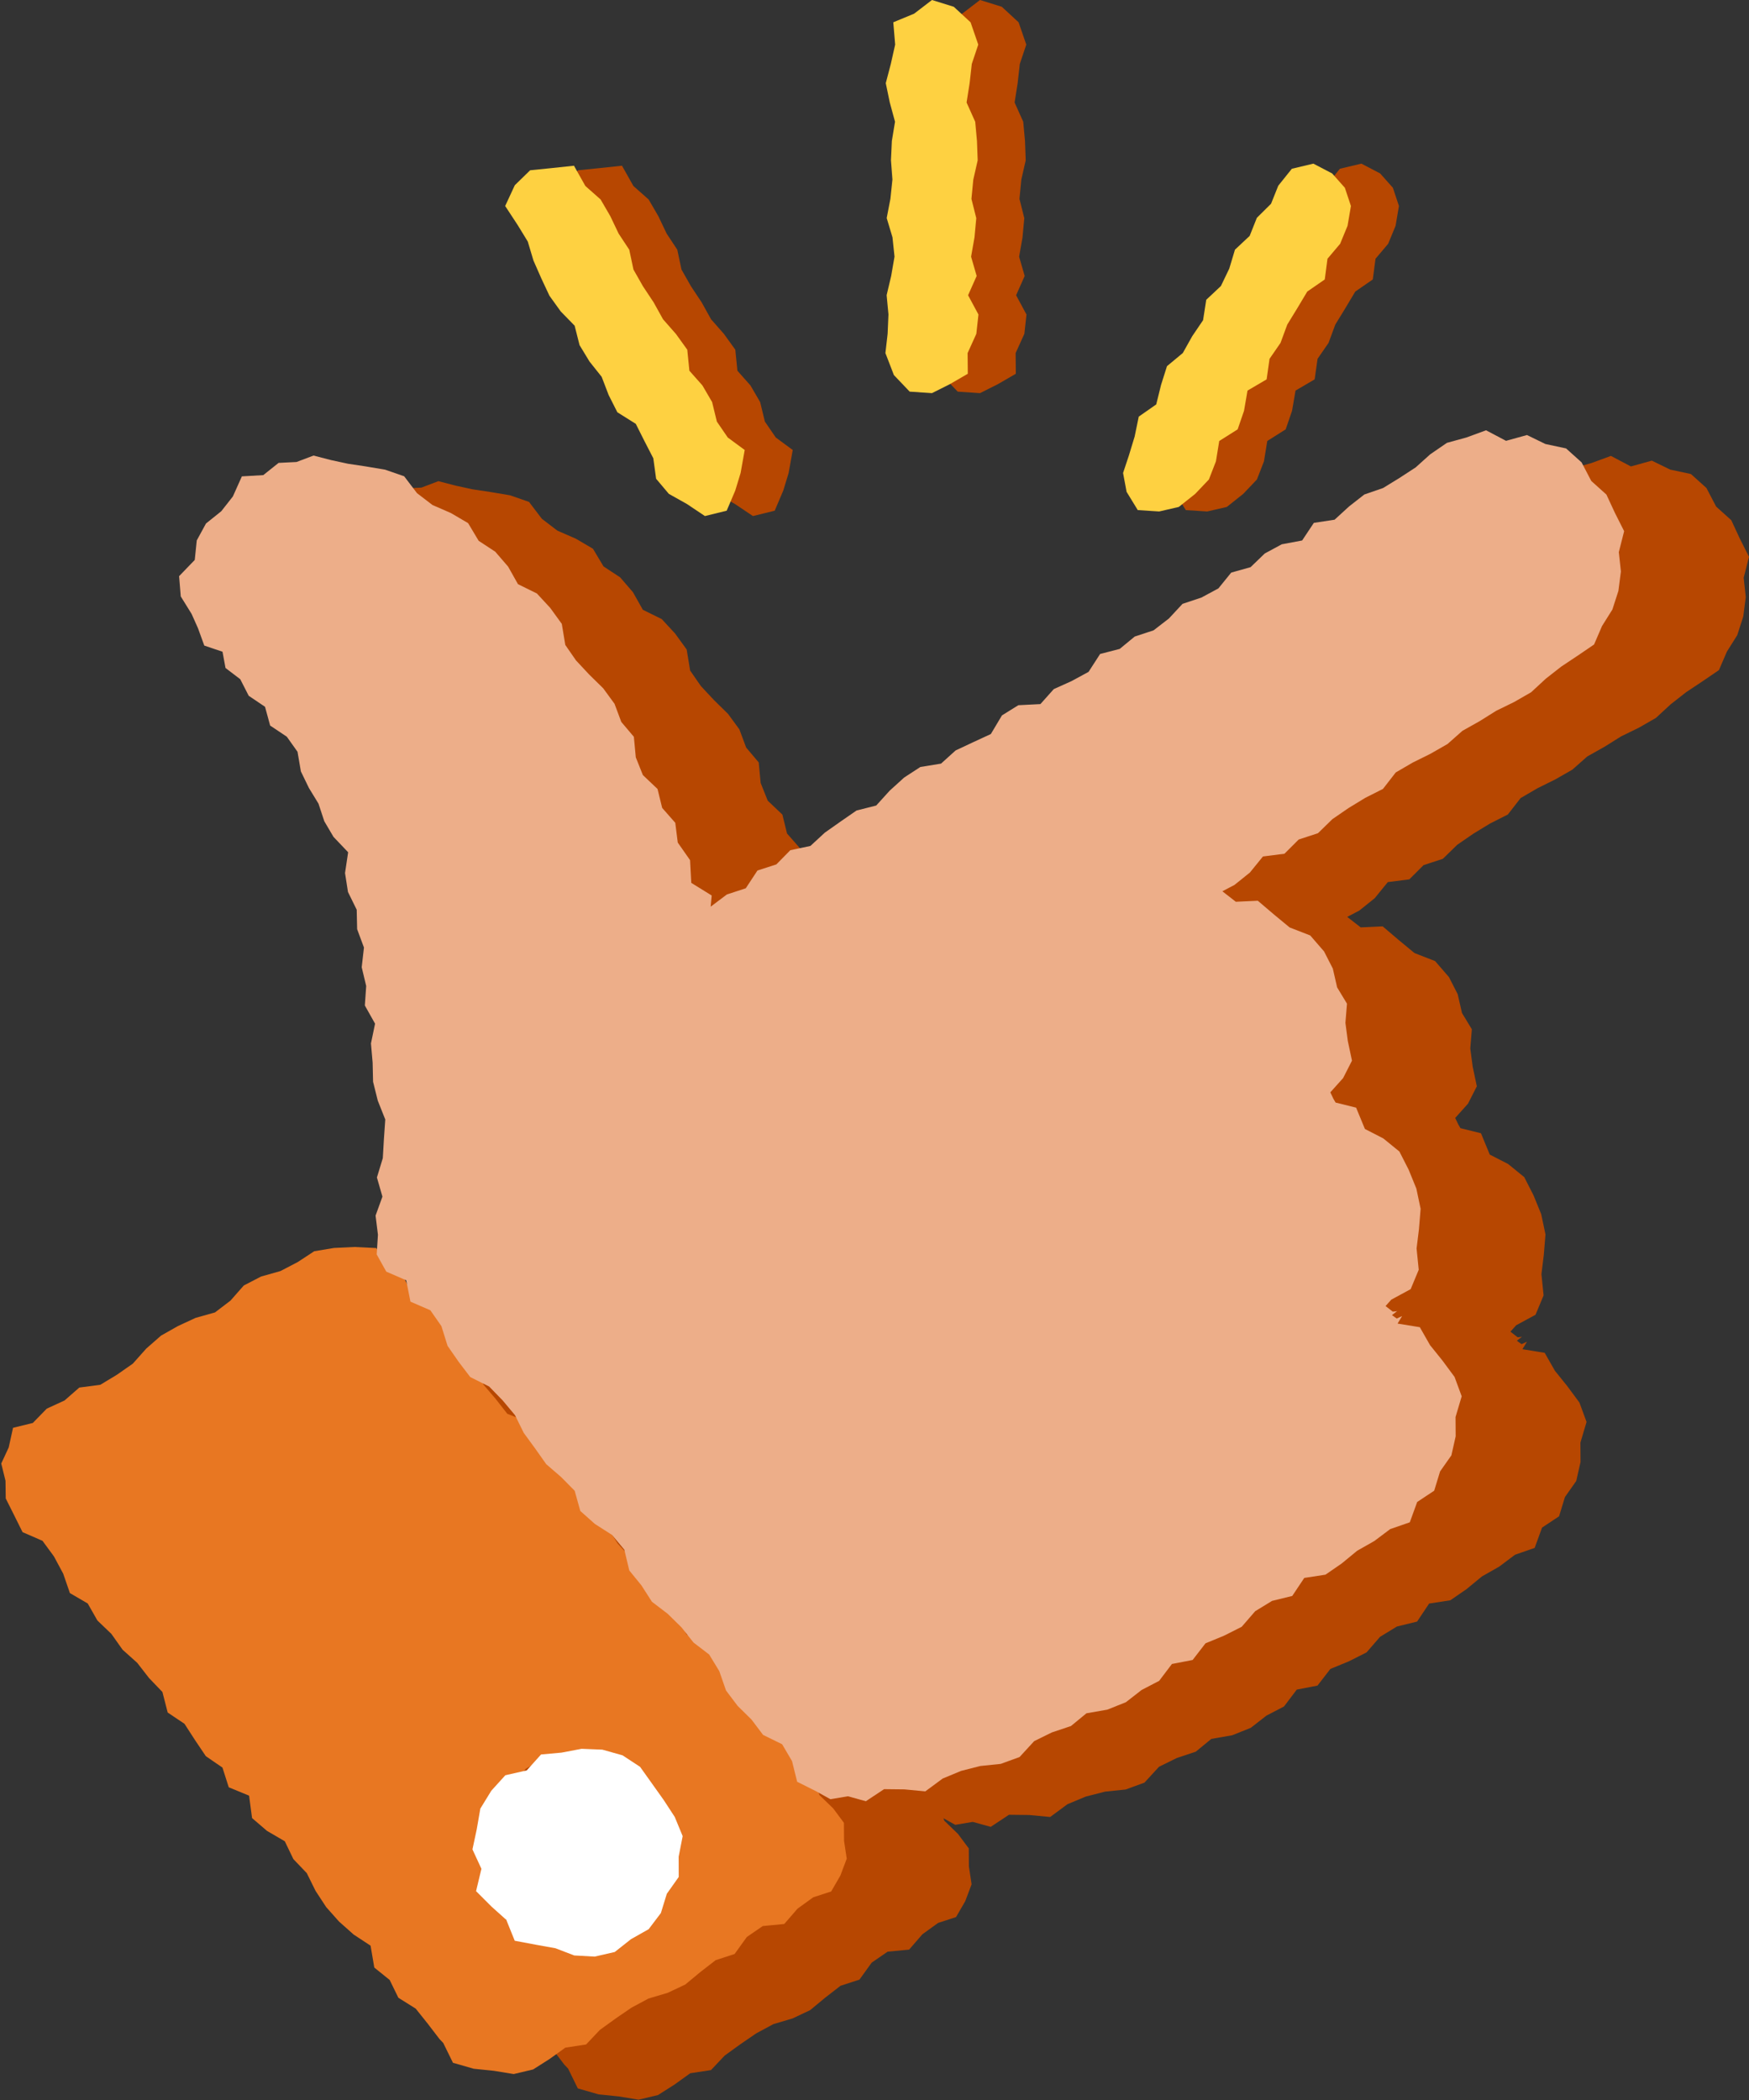 <?xml version="1.0" encoding="UTF-8"?>
<svg id="Layer_2" data-name="Layer 2" xmlns="http://www.w3.org/2000/svg" viewBox="0 0 546.3 655.8">
  <rect x="0" y="0" width="546.3" height="655.8" fill="#333333" stroke="none"/>
  <defs>
    <style>
      .cls-1 {
        fill: #b74701;
      }

      .cls-1, .cls-2, .cls-3, .cls-4, .cls-5 {
        stroke-width: 0px;
      }

      .cls-2 {
        fill: #fed141;
      }

      .cls-3 {
        fill: #fff;
      }

      .cls-4 {
        fill: #e87722;
      }

      .cls-5 {
        fill: #edae89;
      }
    </style>
  </defs>
  <g id="Layer_1-2" data-name="Layer 1">
    <g>
      <g>
        <path class="cls-1" d="m161.36,402.46l-1.04,1.71-3.78-6.43-6.83-.34-6.39.31-6.17,1.02-5.17,3.39-5.38,2.8-6.05,1.71-5.39,2.79-4.18,4.74-4.83,3.68-6.06,1.7-5.52,2.56-5.27,2.98-4.61,4.04-4.2,4.71-4.97,3.47-5.18,3.13-6.57.87-4.62,4.04-5.55,2.55-4.36,4.47-6.17,1.51-1.35,6.13-2.33,5.02,1.33,5.41.07,5.5,2.5,4.99,2.75,5.53,6.23,2.71,3.57,4.86,2.9,5.4,2.09,6.06,5.57,3.25,3.02,5.31,4.38,4.2,3.49,4.93,4.55,4.07,3.7,4.76,4.19,4.37,1.65,6.42,5.24,3.51,3.29,5.09,3.38,5.02,5.19,3.56,1.97,6.16,6.35,2.61.93,7,4.65,3.99,5.57,3.25,2.69,5.58,4.18,4.37,2.74,5.54,3.32,5.07,4.01,4.51,4.57,4.06,5.29,3.48,1.16,6.83,4.8,3.87,2.72,5.56,5.41,3.39,3.77,4.72,3.68,4.8,1.15,1.2,3.04,6.2,6.49,1.86,6.33.65,6.15,1.01,6.07-1.44,5.16-3.28,4.91-3.53,6.48-.99,4.29-4.54,4.9-3.54,4.98-3.41,5.33-2.86,5.99-1.78,5.49-2.59,4.69-3.89,4.8-3.72,5.91-1.92,3.82-5.31,4.98-3.42,6.71-.64,4.15-4.79,4.91-3.55,5.6-1.82,2.87-4.96,1.99-5.28-.84-5.55-.04-5.65-3.36-4.51-4.28-4.14-1.96-6.02-4.51-3.97-3.64-4.67-3.26-4.97-5.77-2.94-3.08-5.12-3.32-4.93-2.94-5.23-4.39-4.06-3.21-5.02-5.45-3.21-2.71-5.42-3.49-4.79-3.76-4.58-2.36-5.71-5.09-3.5-4.04-4.34-3.21-5.02-3.43-4.84-4.14-4.27-3.92-4.45-4.42-4.04-2.2-5.84-3.47-4.81-3.47-4.8-6.28-2.54-3.64-4.66-3.85-4.5-1.39-6.49-5.86-2.88-2.9-5.27-1.86-6.12-5.57-3.11-4.52-3.97-2.67-5.47-3.85-4.51Z"/>
        <polygon class="cls-1" points="260.98 291.13 261.3 287.64 254.92 283.7 254.54 276.6 250.7 271.11 249.92 264.94 245.83 260.29 244.38 254.38 239.8 250.03 237.59 244.5 236.99 238.09 233.06 233.44 230.95 227.78 227.41 222.94 223.03 218.64 218.92 214.24 215.57 209.4 214.48 202.82 210.87 197.84 206.7 193.33 200.79 190.42 197.71 184.94 193.7 180.29 188.51 176.88 185.21 171.36 179.84 168.21 174.08 165.7 169.25 162 165.24 156.73 159.3 154.67 153.11 153.63 147.7 152.82 142.39 151.67 136.93 150.26 131.62 152.27 126.02 152.55 121.23 156.37 114.55 156.76 111.74 163.03 108.12 167.64 103.34 171.48 100.46 176.76 99.83 182.86 94.94 187.92 95.46 194.25 98.84 199.7 100.85 204.2 102.81 209.6 108.5 211.52 109.44 216.6 114.04 220.1 116.69 225.28 121.78 228.71 123.38 234.58 128.58 238.05 131.93 242.76 132.98 248.89 135.49 254.07 138.48 258.96 140.29 264.45 143.17 269.34 147.74 274.14 146.77 280.63 147.69 286.54 150.42 292.09 150.55 298.16 152.68 303.89 151.98 310.05 153.38 315.91 152.96 321.99 156.15 327.67 154.87 333.84 155.39 339.81 155.53 345.81 157 351.71 159.34 357.59 158.92 363.64 158.57 369.66 156.73 375.7 158.45 381.68 156.31 387.6 157.05 393.59 156.66 399.72 159.65 405.1 165.88 407.8 167.2 414.47 173.42 417.17 176.87 422.11 178.8 428.28 182.24 433.24 185.88 438.02 191.79 440.98 196 445.31 199.86 449.92 202.59 455.45 206.14 460.31 209.62 465.23 214.25 469.23 218.5 473.53 220.26 479.84 224.82 483.9 230.16 487.31 234.01 491.93 235.56 498.42 239.36 503.09 242.63 508.19 247.55 511.95 251.87 516.19 255.6 520.91 260.51 524.67 263.67 529.86 265.77 535.9 269.4 540.71 273.72 544.96 277.35 549.77 283.3 552.69 286.39 557.95 287.99 564.4 293.85 567.33 298.38 569.85 303.85 568.93 309.45 570.48 315.15 566.71 321.48 566.78 328.02 567.4 333.44 563.4 339.19 561.01 345.19 559.48 351.58 558.82 357.46 556.68 362.03 551.71 367.56 548.99 373.51 547 378.35 543.02 384.88 541.88 390.69 539.55 395.58 535.74 401.06 532.89 405.05 527.62 411.52 526.37 415.54 521.17 421.32 518.79 426.84 516.01 431.07 511.13 436.33 507.92 442.63 506.38 446.39 500.75 453.01 499.73 458.09 496.23 462.9 492.27 468.27 489.22 473.23 485.5 479.35 483.38 481.66 477.03 486.97 473.51 488.81 467.49 492.34 462.47 493.68 456.53 493.64 450.5 495.56 444.03 493.33 437.98 489.55 432.87 485.67 428.05 482.48 422.45 475.53 421.32 476.95 418.98 475.27 419.75 473.79 418.68 475.43 417.4 475.1 417.49 474.04 417.6 471.78 415.85 473.57 413.85 479.62 410.57 482.14 404.52 481.47 397.87 482.21 391.84 482.73 385.48 481.4 379.17 479.01 373.3 476.1 367.59 471.06 363.49 465.33 360.55 462.58 353.89 456.17 352.3 455.47 351.09 454.53 349.11 458.52 344.66 461.29 339.22 459.99 333.08 459.24 327.41 459.73 321.42 456.65 316.33 455.31 310.47 452.58 305.12 448.25 300.12 441.82 297.62 436.93 293.58 431.88 289.28 425.01 289.6 419.3 285.15 419.14 287.2 424.59 284.34 429.4 280.48 433.48 275.46 440.2 274.6 444.65 270.16 450.67 268.19 455.16 263.81 460.22 260.33 465.46 257.14 470.97 254.36 474.96 249.22 480.27 246.13 485.8 243.39 491.13 240.34 495.79 236.22 501.15 233.21 506.36 229.95 511.91 227.24 517.24 224.18 521.83 219.94 526.7 216.13 531.74 212.78 536.91 209.26 539.39 203.5 542.63 198.34 544.51 192.52 545.29 186.46 544.64 180.42 546.3 173.87 543.41 168.14 540.76 162.44 536.04 158.2 533 152.38 528.16 148.03 521.7 146.65 515.95 143.85 509.41 145.66 503.17 142.37 497.06 144.61 490.95 146.29 485.73 149.87 481.18 153.96 476.13 157.25 471 160.4 465.15 162.42 460.38 166.15 455.86 170.29 449.38 171.28 445.72 176.78 439.36 177.97 434.05 180.84 429.62 185.11 423.57 186.81 419.56 191.75 414.25 194.61 408.36 196.57 404.11 201.14 399.32 204.84 393.43 206.78 388.74 210.64 382.62 212.22 379.01 217.81 373.7 220.69 368.15 223.19 363.97 227.87 357.08 228.22 351.96 231.4 348.49 237.22 342.97 239.77 337.48 242.35 332.93 246.46 326.48 247.51 321.42 250.8 316.89 254.91 312.68 259.55 306.54 261.1 301.58 264.53 296.64 268.01 292.13 272.17 285.85 273.5 281.5 277.93 275.59 279.84 271.94 285.39 266.04 287.32 260.98 291.13"/>
        <polygon class="cls-1" points="306.1 122.77 311.7 119.96 317.29 116.72 317.23 110.26 319.96 104.24 320.62 98.22 317.38 92.2 320.06 86.18 318.32 80.16 319.38 74.14 319.94 68.13 318.43 62.11 319.01 56.09 320.38 50.07 320.16 44.05 319.61 38.03 316.91 32.01 317.86 25.99 318.54 19.96 320.56 13.93 318.16 6.97 312.92 2.12 306.1 0 300.53 4.27 294.02 6.96 294.6 13.93 293.25 19.95 291.67 25.97 292.92 31.99 294.56 38.01 293.57 44.03 293.29 50.05 293.75 56.06 293.12 62.08 291.96 68.1 293.77 74.12 294.4 80.14 293.36 86.16 291.94 92.18 292.51 98.2 292.25 104.23 291.56 110.26 294.21 117.13 299.14 122.3 306.1 122.77"/>
        <polygon class="cls-1" points="223.91 154.22 229.58 157.4 235.18 161.15 241.98 159.48 244.66 153.18 246.33 147.7 247.61 140.52 242.32 136.63 238.91 131.65 237.43 125.56 234.4 120.36 230.33 115.77 229.67 109.2 226.14 104.3 222.09 99.69 219.17 94.43 215.83 89.4 212.86 84.17 211.55 77.98 208.23 72.95 205.63 67.5 202.6 62.29 197.84 58.08 194.28 51.75 187.03 52.52 180.59 53.17 175.8 57.84 172.79 64.33 176.71 70.3 179.85 75.43 181.62 81.35 184.06 86.89 186.62 92.36 190.15 97.26 194.49 101.71 196.02 107.77 199.14 112.91 202.93 117.67 205.11 123.36 207.83 128.74 213.59 132.36 216.3 137.75 219.06 143.11 219.94 149.51 223.91 154.22"/>
        <polygon class="cls-1" points="370.38 159.29 377.07 159.72 383.19 158.31 388.33 154.22 392.6 149.73 394.8 144.06 395.83 137.71 401.58 134.08 403.57 128.29 404.66 121.97 410.63 118.47 411.54 112.05 414.97 107.08 417.08 101.36 420.23 96.22 423.32 91.05 428.79 87.27 429.64 80.8 433.59 76.13 435.91 70.51 436.96 64.33 435.07 58.64 431.09 54.16 425.23 51.1 418.51 52.7 414.27 57.99 412.01 63.63 407.58 68.02 405.33 73.67 400.74 77.97 398.96 83.88 396.35 89.32 391.77 93.62 390.78 99.99 387.39 104.99 384.45 110.24 379.51 114.34 377.65 120.21 376.15 126.29 370.69 130.1 369.41 136.31 367.61 142.23 365.79 147.7 366.89 153.59 370.38 159.29"/>
      </g>
      <g>
        <path class="cls-4" d="m122.36,394.46l-1.04,1.71-3.78-6.43-6.83-.34-6.39.31-6.17,1.02-5.17,3.39-5.38,2.8-6.05,1.71-5.39,2.79-4.18,4.74-4.83,3.68-6.06,1.7-5.52,2.56-5.27,2.98-4.61,4.04-4.2,4.71-4.97,3.47-5.18,3.13-6.57.87-4.62,4.04-5.55,2.55-4.36,4.47-6.17,1.51-1.35,6.13-2.33,5.02,1.33,5.41.07,5.5,2.5,4.99,2.75,5.53,6.23,2.71,3.57,4.86,2.9,5.4,2.09,6.06,5.57,3.25,3.02,5.31,4.38,4.2,3.49,4.93,4.55,4.07,3.7,4.76,4.19,4.37,1.65,6.42,5.24,3.51,3.29,5.09,3.38,5.02,5.19,3.56,1.97,6.16,6.35,2.61.93,7,4.65,3.99,5.57,3.25,2.69,5.58,4.18,4.37,2.74,5.54,3.32,5.07,4.01,4.51,4.57,4.06,5.29,3.48,1.16,6.83,4.8,3.87,2.72,5.56,5.41,3.39,3.77,4.72,3.68,4.8,1.15,1.2,3.04,6.2,6.49,1.86,6.33.65,6.15,1.01,6.07-1.44,5.16-3.28,4.91-3.53,6.48-.99,4.29-4.54,4.9-3.54,4.98-3.41,5.33-2.86,5.99-1.78,5.49-2.59,4.69-3.89,4.8-3.72,5.91-1.92,3.82-5.31,4.98-3.42,6.71-.64,4.15-4.79,4.91-3.55,5.6-1.82,2.87-4.96,1.99-5.28-.84-5.55-.04-5.65-3.36-4.51-4.28-4.14-1.96-6.02-4.51-3.97-3.64-4.67-3.26-4.97-5.77-2.94-3.08-5.12-3.32-4.93-2.94-5.23-4.39-4.06-3.21-5.02-5.45-3.21-2.71-5.42-3.49-4.79-3.76-4.58-2.36-5.71-5.09-3.5-4.04-4.34-3.21-5.02-3.43-4.84-4.14-4.27-3.92-4.45-4.42-4.04-2.2-5.84-3.47-4.81-3.47-4.8-6.28-2.54-3.64-4.66-3.85-4.5-1.39-6.49-5.86-2.88-2.9-5.27-1.86-6.12-5.57-3.11-4.52-3.97-2.67-5.47-3.85-4.51Zm73.76,209.52l-4.69,4.03-6.52-2.02-5.47,2.02-5.87-.03-5.58-1.92-5.68-2.15-4.24-4.34-2.17-5.68-2.07-5.25-3.24-5.09-.96-5.95,2.5-5.6,2.51-5.1,2.98-4.68,2.97-4.88,3.61-4.99,5.33-3,5.94-1.52,6.02,2.33,5.78-.23,5.17,2.56,5.76,1.61,2.45,5.79,5.4,3,2.05,5.49,2.99,5.34-.95,6.02-1.09,5.7-3.08,4.9-.2,6.59-4.23,4.38-5.43,2.67Z"/>
        <polygon class="cls-5" points="221.98 283.13 222.3 279.64 215.92 275.7 215.54 268.6 211.7 263.11 210.92 256.94 206.83 252.29 205.38 246.38 200.8 242.03 198.59 236.5 197.99 230.09 194.06 225.44 191.95 219.78 188.41 214.94 184.03 210.64 179.92 206.24 176.57 201.4 175.48 194.82 171.87 189.84 167.7 185.33 161.79 182.42 158.71 176.94 154.7 172.29 149.51 168.88 146.21 163.36 140.84 160.21 135.08 157.7 130.25 154 126.24 148.73 120.3 146.67 114.11 145.63 108.7 144.82 103.39 143.67 97.93 142.26 92.62 144.27 87.02 144.55 82.23 148.37 75.55 148.76 72.74 155.03 69.12 159.64 64.34 163.48 61.46 168.76 60.83 174.86 55.94 179.92 56.46 186.25 59.84 191.7 61.85 196.2 63.81 201.6 69.5 203.52 70.44 208.6 75.04 212.1 77.69 217.28 82.78 220.71 84.38 226.58 89.58 230.05 92.93 234.76 93.98 240.89 96.49 246.07 99.48 250.96 101.29 256.45 104.17 261.34 108.74 266.14 107.77 272.63 108.69 278.54 111.42 284.09 111.55 290.16 113.68 295.89 112.98 302.05 114.38 307.91 113.96 313.99 117.15 319.67 115.87 325.84 116.39 331.81 116.53 337.81 118 343.71 120.34 349.59 119.92 355.64 119.57 361.66 117.73 367.7 119.45 373.68 117.31 379.6 118.05 385.59 117.66 391.72 120.65 397.1 126.88 399.8 128.2 406.47 134.42 409.17 137.87 414.11 139.8 420.28 143.24 425.24 146.88 430.02 152.79 432.98 157 437.31 160.86 441.92 163.59 447.45 167.14 452.31 170.62 457.23 175.25 461.23 179.5 465.53 181.26 471.84 185.82 475.9 191.16 479.31 195.01 483.93 196.56 490.42 200.36 495.09 203.63 500.19 208.55 503.95 212.87 508.19 216.6 512.91 221.51 516.67 224.67 521.86 226.77 527.9 230.4 532.71 234.72 536.96 238.35 541.77 244.3 544.69 247.39 549.95 248.99 556.4 254.85 559.33 259.38 561.85 264.85 560.93 270.45 562.48 276.15 558.71 282.48 558.78 289.02 559.4 294.44 555.4 300.19 553.01 306.19 551.48 312.58 550.82 318.46 548.68 323.03 543.71 328.56 540.99 334.51 539 339.35 535.02 345.88 533.88 351.69 531.55 356.58 527.74 362.06 524.89 366.05 519.62 372.52 518.37 376.54 513.17 382.32 510.79 387.84 508.01 392.07 503.13 397.33 499.92 403.63 498.38 407.39 492.75 414.01 491.73 419.09 488.23 423.9 484.27 429.27 481.22 434.23 477.5 440.35 475.38 442.66 469.03 447.97 465.51 449.81 459.49 453.34 454.47 454.68 448.53 454.64 442.5 456.56 436.03 454.33 429.98 450.55 424.87 446.67 420.05 443.48 414.45 436.53 413.32 437.95 410.98 436.27 411.75 434.79 410.68 436.43 409.4 436.1 409.49 435.04 409.6 432.78 407.85 434.57 405.85 440.62 402.57 443.14 396.52 442.47 389.87 443.21 383.84 443.73 377.48 442.4 371.17 440.01 365.3 437.1 359.59 432.06 355.49 426.33 352.55 423.58 345.89 417.17 344.3 416.47 343.09 415.53 341.11 419.52 336.66 422.29 331.22 420.99 325.08 420.24 319.41 420.73 313.42 417.65 308.33 416.31 302.47 413.58 297.12 409.25 292.12 402.82 289.62 397.93 285.58 392.88 281.28 386.01 281.6 380.3 277.15 380.14 279.2 385.59 276.34 390.4 272.48 394.48 267.46 401.2 266.6 405.65 262.16 411.67 260.19 416.16 255.81 421.22 252.33 426.46 249.14 431.97 246.36 435.96 241.22 441.27 238.13 446.8 235.39 452.13 232.34 456.79 228.22 462.15 225.21 467.36 221.95 472.91 219.24 478.24 216.18 482.83 211.94 487.7 208.13 492.74 204.78 497.91 201.26 500.39 195.5 503.63 190.34 505.51 184.52 506.29 178.46 505.64 172.42 507.3 165.87 504.41 160.14 501.76 154.44 497.04 150.2 494 144.38 489.16 140.03 482.7 138.65 476.95 135.85 470.41 137.66 464.17 134.37 458.06 136.61 451.95 138.29 446.73 141.87 442.18 145.96 437.13 149.25 432 152.4 426.15 154.42 421.38 158.15 416.86 162.29 410.38 163.28 406.72 168.78 400.36 169.97 395.05 172.84 390.62 177.11 384.57 178.81 380.56 183.75 375.25 186.61 369.36 188.57 365.11 193.14 360.32 196.84 354.43 198.78 349.74 202.64 343.62 204.22 340.01 209.81 334.7 212.69 329.15 215.19 324.97 219.87 318.08 220.22 312.96 223.4 309.49 229.22 303.97 231.77 298.48 234.35 293.93 238.46 287.48 239.51 282.42 242.8 277.89 246.91 273.68 251.55 267.54 253.1 262.58 256.53 257.64 260.01 253.13 264.17 246.85 265.5 242.5 269.93 236.59 271.84 232.94 277.39 227.04 279.32 221.98 283.13"/>
        <polygon class="cls-2" points="291.1 122.77 296.7 119.96 302.29 116.72 302.23 110.26 304.96 104.24 305.62 98.22 302.38 92.2 305.06 86.18 303.32 80.16 304.38 74.14 304.94 68.13 303.43 62.11 304.01 56.09 305.38 50.07 305.16 44.05 304.61 38.03 301.91 32.01 302.86 25.99 303.54 19.96 305.56 13.93 303.16 6.97 297.92 2.12 291.1 0 285.53 4.27 279.02 6.96 279.6 13.93 278.25 19.95 276.67 25.97 277.92 31.99 279.56 38.01 278.57 44.03 278.29 50.05 278.75 56.06 278.12 62.08 276.96 68.1 278.77 74.12 279.4 80.14 278.36 86.16 276.94 92.18 277.51 98.2 277.25 104.23 276.56 110.26 279.21 117.13 284.14 122.3 291.1 122.77"/>
        <polygon class="cls-2" points="208.91 154.22 214.58 157.4 220.18 161.15 226.98 159.48 229.66 153.18 231.33 147.7 232.61 140.52 227.32 136.63 223.91 131.65 222.43 125.56 219.4 120.36 215.33 115.77 214.67 109.2 211.14 104.3 207.09 99.69 204.17 94.43 200.83 89.4 197.86 84.17 196.55 77.98 193.23 72.95 190.63 67.5 187.6 62.29 182.84 58.08 179.28 51.75 172.03 52.52 165.59 53.17 160.8 57.84 157.79 64.33 161.71 70.3 164.85 75.43 166.62 81.35 169.06 86.89 171.62 92.36 175.15 97.26 179.49 101.71 181.02 107.77 184.14 112.91 187.93 117.67 190.11 123.36 192.83 128.74 198.59 132.36 201.3 137.75 204.06 143.11 204.94 149.51 208.91 154.22"/>
        <polygon class="cls-2" points="355.38 159.29 362.07 159.72 368.19 158.31 373.33 154.22 377.6 149.73 379.8 144.06 380.83 137.71 386.58 134.08 388.57 128.29 389.66 121.97 395.63 118.47 396.54 112.05 399.97 107.08 402.08 101.36 405.23 96.22 408.32 91.05 413.79 87.27 414.64 80.8 418.59 76.13 420.91 70.51 421.96 64.33 420.07 58.64 416.09 54.16 410.23 51.1 403.51 52.7 399.27 57.99 397.01 63.63 392.58 68.02 390.33 73.67 385.74 77.97 383.96 83.88 381.35 89.32 376.77 93.62 375.78 99.99 372.39 104.99 369.45 110.24 364.51 114.34 362.65 120.21 361.15 126.29 355.69 130.1 354.41 136.31 352.61 142.23 350.79 147.7 351.89 153.59 355.38 159.29"/>
        <polygon class="cls-3" points="197.1 605.55 192.02 609.56 185.74 611 179.36 610.64 173.49 608.39 167.44 607.3 160.78 606.05 158.14 599.52 153.51 595.37 148.7 590.56 150.37 583.58 147.57 577.52 148.91 571.24 150.03 564.79 153.46 559.2 157.84 554.37 164.53 552.85 169 547.88 175.4 547.3 181.66 546.11 188.13 546.37 194.44 548.14 199.93 551.74 203.72 557.06 207.32 562.12 210.76 567.39 213.23 573.38 211.98 579.81 212 586.13 208.28 591.38 206.43 597.39 202.61 602.44 197.1 605.55"/>
      </g>
    </g>
  </g>
</svg>